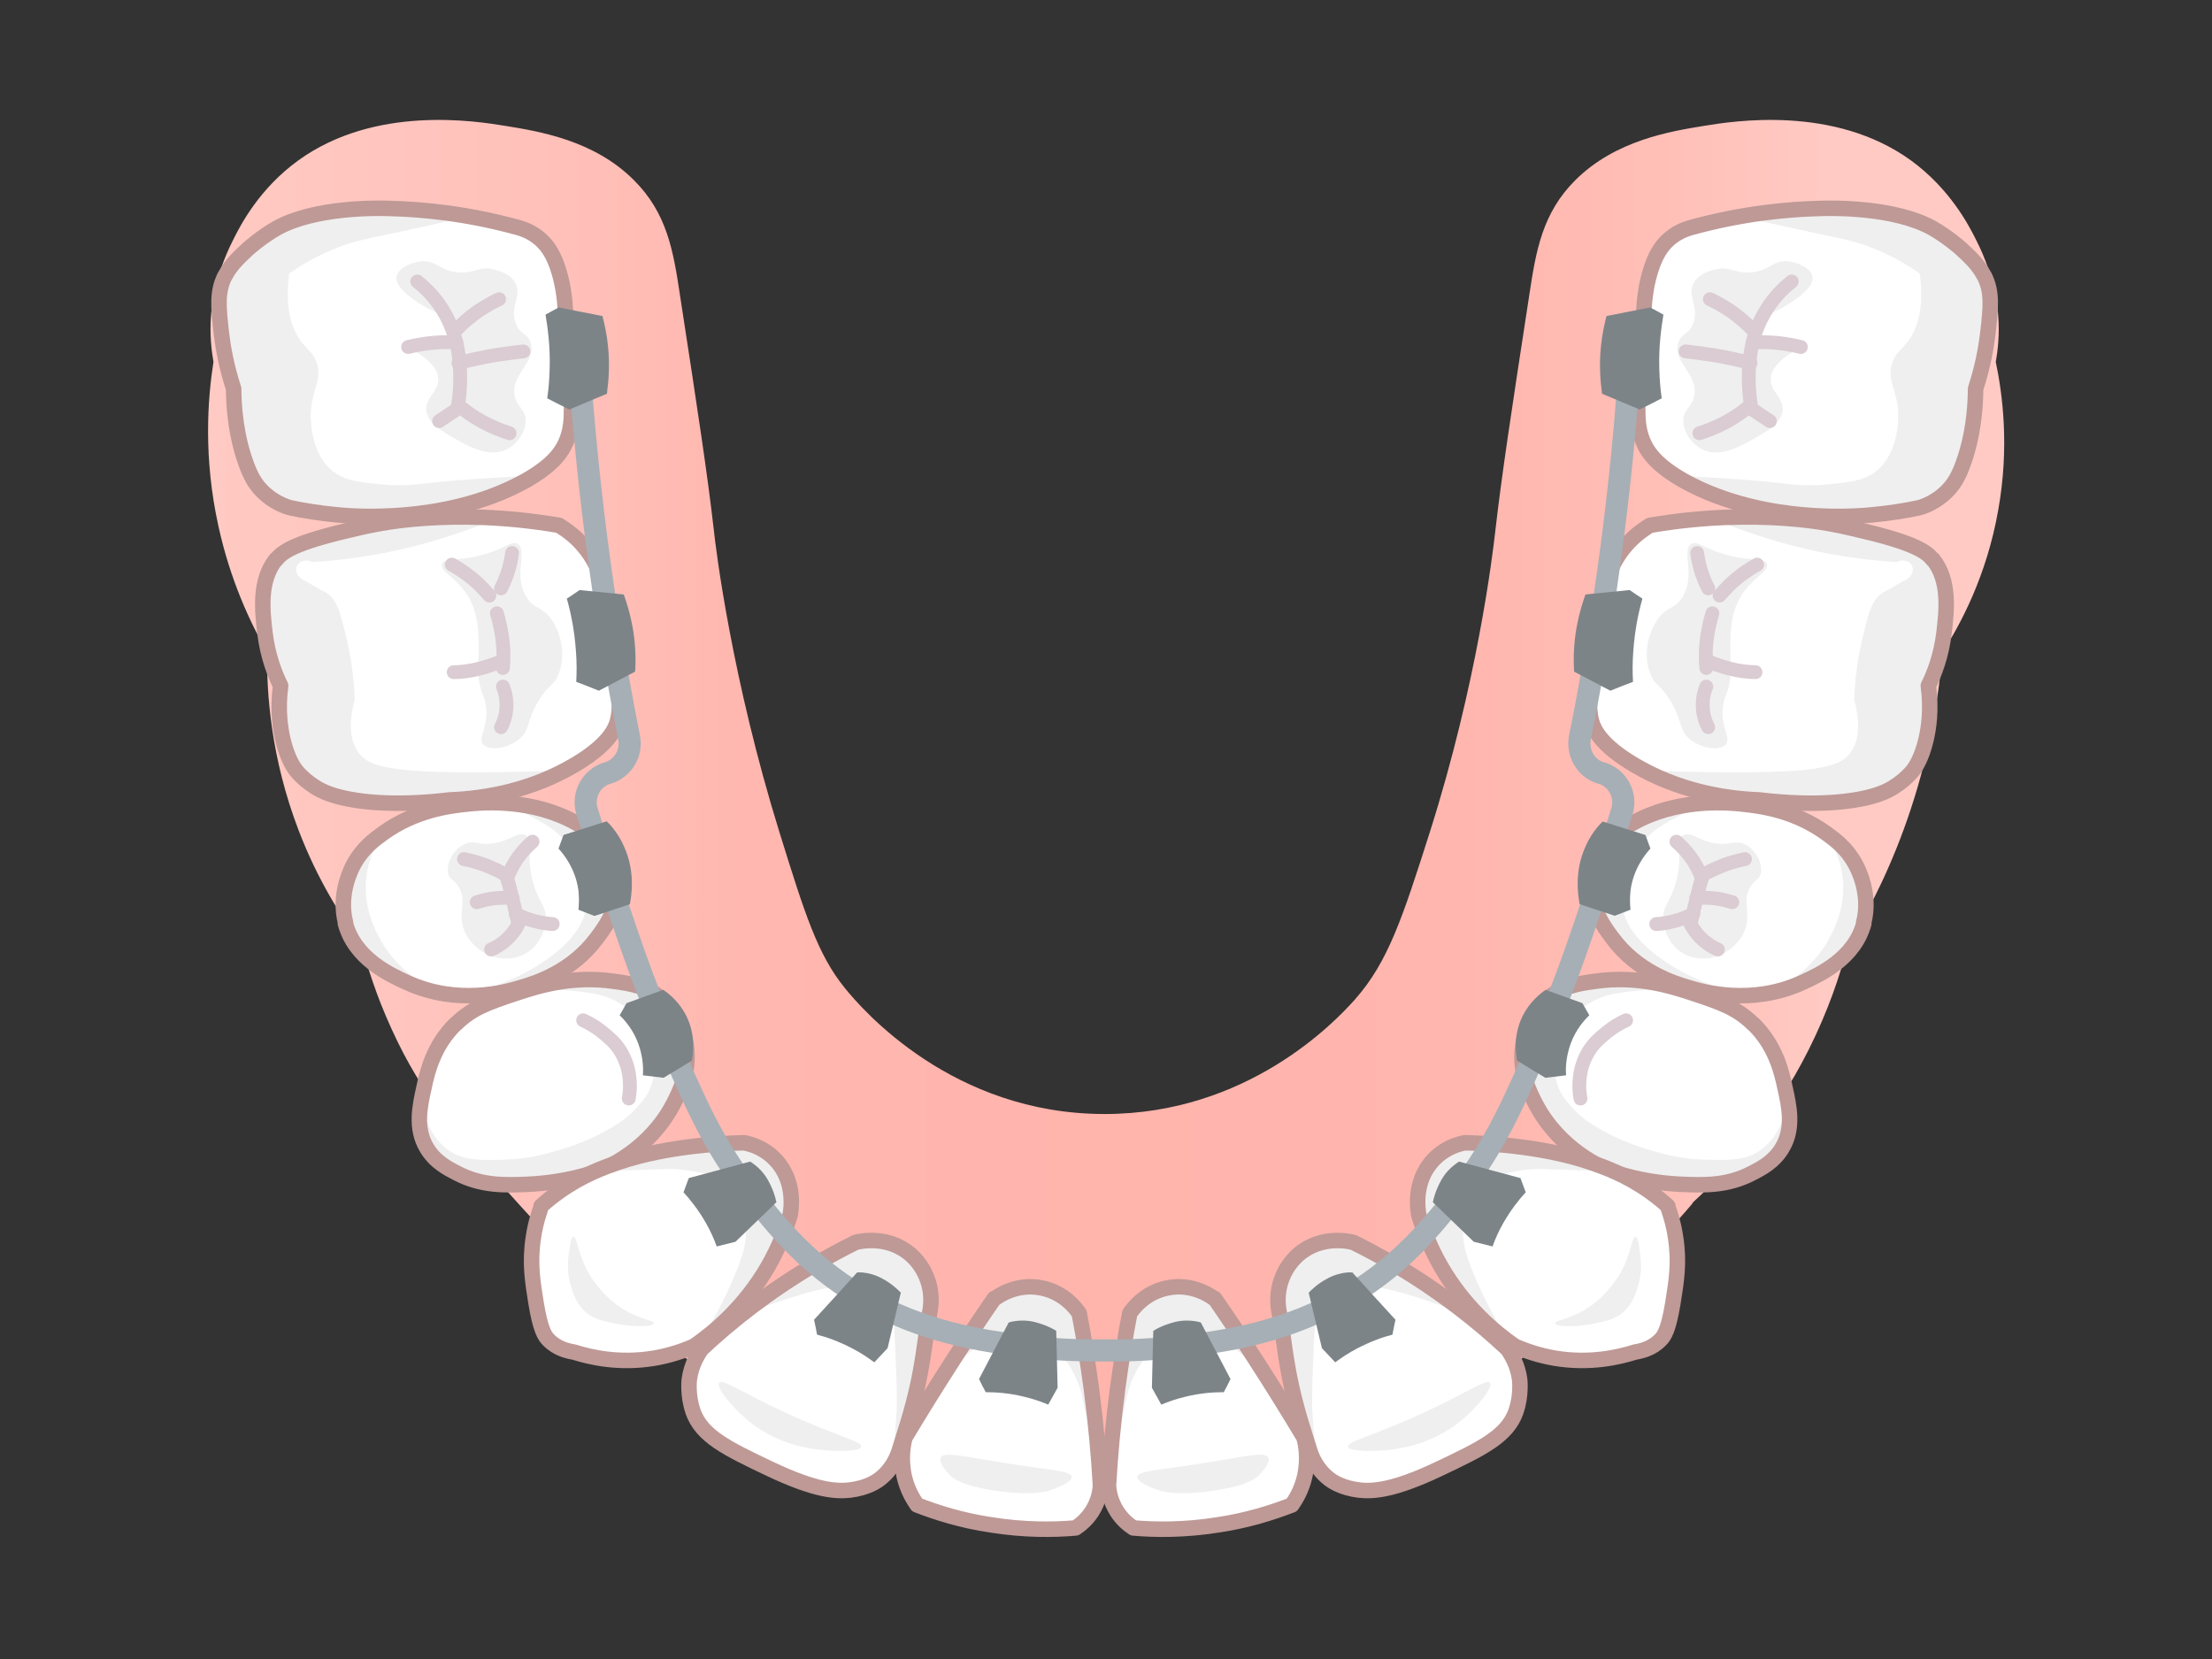<svg xmlns="http://www.w3.org/2000/svg" xmlns:xlink="http://www.w3.org/1999/xlink" id="_&#x30EC;&#x30A4;&#x30E4;&#x30FC;_1" data-name="&#x30EC;&#x30A4;&#x30E4;&#x30FC;_1" viewBox="0 0 800 600"><rect x="0" y="0" width="800" height="600" fill="#333333" stroke="none"/><defs><style> .st0 { stroke: #a6afb5; stroke-width: 8px; } .st0, .st1, .st2 { fill: none; stroke-linecap: round; stroke-linejoin: round; } .st1 { stroke: #daccd2; stroke-width: 5px; } .st3 { fill: #7d8488; } ._x00E3__x0082__x00B0_ラフィックスタイル_x0020_5 { fill: #efefef; } .st4 { fill: url(#_新規グラデーションスウォッチ_1); } .st5 { fill: #fff; } .st2 { stroke: #be9996; stroke-width: 5.6px; } </style><linearGradient id="_&#x65B0;&#x898F;&#x30B0;&#x30E9;&#x30C7;&#x30FC;&#x30B7;&#x30E7;&#x30F3;&#x30B9;&#x30A6;&#x30A9;&#x30C3;&#x30C1;_1" data-name="&#x65B0;&#x898F;&#x30B0;&#x30E9;&#x30C7;&#x30FC;&#x30B7;&#x30E7;&#x30F3;&#x30B9;&#x30A6;&#x30A9;&#x30C3;&#x30C1; 1" x1="75.1" y1="-664.4" x2="724.9" y2="-664.4" gradientTransform="translate(0 -372.8) scale(1 -1)" gradientUnits="userSpaceOnUse"><stop offset="0" stop-color="#ffcac3"></stop><stop offset=".2" stop-color="#ffc0b9"></stop><stop offset=".3" stop-color="#ffb7af"></stop><stop offset=".5" stop-color="#ffb4ac"></stop><stop offset=".7" stop-color="#ffb6ae"></stop><stop offset=".8" stop-color="#ffbeb6"></stop><stop offset=".9" stop-color="#ffcac3"></stop></linearGradient></defs><g id="_&#x88CF;&#x5074;&#x77EF;&#x6B63;" data-name="&#x88CF;&#x5074;&#x77EF;&#x6B63;"><g id="_&#x4E0B;&#x984E;" data-name="&#x4E0B;&#x984E;"><g id="_&#x6B6F;&#x830E;" data-name="&#x6B6F;&#x830E;"><g id="_&#x6B6F;&#x830E;1" data-name="&#x6B6F;&#x830E;"><path class="st4" d="M612,435.1c12.4-11.3,29.1-29.5,42.2-55.6,6.9-13.8,11.3-26.7,14.1-37.7,7.6-12.4,16.1-28.9,22.8-49.3,7.2-21.9,10.2-41.4,11.4-56.5,6.4-10,16-27.6,20.2-51.6,4.1-23,1.5-42-.9-53.5.7-4,1.4-9.7.9-16.5-.2-2.7-1.1-14-7.9-27.4-2.8-5.7-9.7-18.8-23.7-29-27.8-20.1-64.2-14.2-74.7-12.5-12.3,2-32.1,5.2-46.6,19.6-12,11.9-14.3,25.6-16.7,41.5-6.7,43.6-10,65.4-12.3,85.4-1,9-6.6,55.2-23.7,109-9.9,31.1-15.1,46.9-27,60.4-7.6,8.6-39.3,41.5-90.6,41.5-55,0-87.6-37.7-93.9-45.5-9.9-12.1-14.6-27.1-23.7-56.4-17.2-55.4-23-102.3-23.7-109-2.3-20.1-5.6-41.9-12.3-85.4-2.4-16-4.7-29.6-16.7-41.5-14.4-14.4-34.2-17.6-46.6-19.6-10.5-1.7-46.9-7.6-74.7,12.5-14.1,10.2-20.9,23.3-23.7,29-6.8,13.4-7.7,24.8-7.9,27.4-.5,6.7.2,12.4.9,16.5-2.1,13.4-3.7,34.5,1.8,59.4,4.3,19.7,11.6,35.1,17.6,45.6-.2,15,1.4,38.3,11.4,64.4,6.8,17.8,15.5,31.5,22.8,41.4,1.9,7.4,5.2,18.2,10.8,30.4,11.1,24.5,24.4,39.5,45.5,62.8,20.1,22.2,35.8,39.4,61.8,56.9,11.2,7.6,23.9,14.9,38.4,21.5,6.2,2.8,65.4,29.4,131,26.1,109.3-5.6,183.1-91.4,194-104.4Z"></path></g></g><g id="_&#x7B2C;&#x4E8C;&#x5927;&#x81FC;&#x6B6F;" data-name="&#x7B2C;&#x4E8C;&#x5927;&#x81FC;&#x6B6F;"><path id="_&#x4E0B;&#x5730;" data-name="&#x4E0B;&#x5730;" class="st5" d="M81.5,99.6c2.1-4,5.1-6.7,8.3-9.7,0,0,4.8-4.3,10.5-7.5,13.7-7.5,35.7-7.2,40.9-7,11.3.3,27.5,1.7,46.6,7,2,.6,5.1,1.8,7.9,4.4,2.4,2.2,4.7,5.4,6.6,11.9,3.2,11.1,2.3,22.1,1.3,28.6,2.6,8.1,3.2,15.1,3.1,20.2,0,4.4-.2,7.9-1.8,11.9-1.9,4.7-5.7,9.3-14.9,14.5-15.6,8.7-32.8,11.4-43.1,12.3-7.1.6-15.6.9-25,0-6.3-.6-12-1.5-17.1-2.6-2.4-.7-6.2-2.3-9.7-5.7-2.9-2.8-4.6-6-6.2-10.5-1.8-5-4.3-14-4.4-26.8-2.6-8-3.8-14.8-4.4-19.8-1.1-9.7-1.7-15.3,1.3-21.1Z"></path><g id="_&#x5F71;" data-name="&#x5F71;"><path class="_x00E3__x0082__x00B0_&#x30E9;&#x30D5;&#x30A3;&#x30C3;&#x30AF;&#x30B9;&#x30BF;&#x30A4;&#x30EB;_x0020_5" d="M193.2,172c-12.7.6-23,1.3-30,1.9-9.3.7-15.5,2.3-25,1.3-8.6-.8-14.5-1.4-19.1-5.9-7.9-7.7-6.7-21.2-6.6-21.7.8-7.2,4-10.7,2-16.5-1.2-3.5-3.4-4.8-5.3-7.2-3.3-4.2-6.4-11.5-4.6-25,3.7-2.6,9.4-6.2,17.1-9.2,6.2-2.5,10.6-3.3,23.1-5.9,5.4-1.2,13.8-3,24.2-5.4-11-1.9-20.4-2.6-27.8-2.8-5.1-.1-27.2-.5-40.9,7-5.8,3.1-10.5,7.5-10.5,7.5-3.3,2.9-6.3,5.7-8.3,9.7-3,5.8-2.5,11.4-1.3,21.1.6,4.9,1.8,11.8,4.4,19.8.1,12.8,2.6,21.8,4.4,26.8,1.6,4.5,3.3,7.7,6.2,10.5,3.5,3.4,7.3,5,9.7,5.7,5.1,1.1,10.8,2.1,17.1,2.6,13.7,1.2,20.6.4,25,0,20.2-2,37.1-9.5,46.3-14.2Z"></path><path class="_x00E3__x0082__x00B0_&#x30E9;&#x30D5;&#x30A3;&#x30C3;&#x30AF;&#x30B9;&#x30BF;&#x30A4;&#x30EB;_x0020_5" d="M152.3,94.5c-3.8.4-8.4,2.6-8.9,5.6-.6,3.7,5.4,7.7,8.2,9.6,5.3,3.5,8.6,3.5,10.5,6.9,1.3,2.3,1.2,4.9,1,6.6-5.2.8-10.4,1.6-15.6,2.4,8.7,4.5,10.9,8.5,11,11.4.2,4.7-4.8,6.7-4.3,11.5.5,4.5,5.4,7.3,9.9,9.9,5.2,3,12.9,7.4,19.4,4,3.6-1.9,6.6-6.1,6.6-10.2,0-4.4-3.2-4.8-4-9.2-1.3-7.8,7.8-12,5.9-18.8-1-3.8-4.1-3-5.6-7.6-2-6,2.5-9.6,0-14.2-1.8-3.4-6-4.5-7.6-4.9-5.5-1.5-7,1.5-13.2,1-6.8-.6-7.8-4.5-13.5-4Z"></path></g><g><path class="st1" d="M150.9,101.8c2.3,1.8,5.2,4.5,7.9,8.3,3.7,5.2,5.3,10.3,6.2,13.6.6,2.6,1.1,5.5,1.3,8.8.4,6.1-.1,11.3-.9,15.4-2.2,1.5-4.4,2.9-6.6,4.4"></path><path class="st1" d="M147.6,125.5c2.5-.6,5.5-1.2,8.8-1.5,3.2-.3,6.1-.3,8.6-.2"></path><path class="st1" d="M180.5,108.2c-2.3,1.1-4.9,2.5-7.7,4.4-3.4,2.4-6.1,4.9-8.1,7"></path><path class="st1" d="M189.3,127.1c-3.1.3-6.4.8-9.9,1.3-4.9.8-9.4,1.8-13.6,2.9"></path><path class="st1" d="M184.3,156.7c-2.8-.9-6.2-2.2-9.9-4.2-3.4-1.9-6.2-3.9-8.3-5.7"></path></g><path id="_&#x5916;&#x5F62;&#x7DDA;" data-name="&#x5916;&#x5F62;&#x7DDA;" class="st2" d="M81.5,99.6c2.1-4,5.1-6.7,8.3-9.7,0,0,4.8-4.3,10.5-7.5,13.7-7.5,35.7-7.2,40.9-7,11.3.3,27.5,1.7,46.6,7,2,.6,5.1,1.8,7.9,4.4,2.4,2.2,4.7,5.4,6.6,11.9,3.2,11.1,2.3,22.1,1.3,28.6,2.6,8.1,3.2,15.1,3.1,20.2,0,4.4-.2,7.9-1.8,11.9-1.9,4.7-5.7,9.3-14.9,14.5-15.6,8.7-32.8,11.4-43.1,12.3-7.1.6-15.6.9-25,0-6.3-.6-12-1.5-17.1-2.6-2.4-.7-6.2-2.3-9.7-5.7-2.9-2.8-4.6-6-6.2-10.5-1.8-5-4.3-14-4.4-26.8-2.6-8-3.8-14.8-4.4-19.8-1.1-9.7-1.7-15.3,1.3-21.1Z"></path></g><g id="_&#x7B2C;&#x4E00;&#x5927;&#x81FC;&#x6B6F;" data-name="&#x7B2C;&#x4E00;&#x5927;&#x81FC;&#x6B6F;"><path id="_&#x4E0B;&#x5730;1" data-name="&#x4E0B;&#x5730;" class="st5" d="M99.9,202.4c1.8-2.3,5.1-5.4,22.4-9.7,10.2-2.5,18.1-4.4,31.6-5.3,11.7-.8,28.4-.8,48.3,2.6,2.9,1.8,6.3,4.3,9.2,7.9,11,13.4,8.1,30.6,7.5,34.3.9,2.3,2.1,5.6,3.1,9.7,1.3,5.4,3,12.7,1.3,18.9-.7,2.6-2.9,8.4-15.4,15.8-15.5,9.2-32,12.2-45.3,12.7-21.3,2.6-38.4.7-46.6-3.5-6-3.1-9.2-7.5-9.2-7.5-.6-.9-2.8-3.9-4.4-10.5-1-4.2-2.1-11-.9-19.8-2.1-4.2-4.7-10.8-5.7-19.3-.9-7.8-2.2-18.6,4-26.4Z"></path><g id="_&#x5F71;1" data-name="&#x5F71;"><path class="_x00E3__x0082__x00B0_&#x30E9;&#x30D5;&#x30A3;&#x30C3;&#x30AF;&#x30B9;&#x30BF;&#x30A4;&#x30EB;_x0020_5" d="M159.9,203.9c-1.2,3.2,7.5,5.6,11.2,15.5,2.1,5.5,2,11.7,2,15.8,0,4.5-.6,7.1.3,11.9.9,4.5,1.8,4.4,2.3,7.9,1.2,7.9-3,11.7-1,14.2,2.1,2.5,9,1.6,13.2-2,3.9-3.3,2.4-6.4,6.9-13.8,3.8-6.2,5.5-5.2,7.2-9.6,2.6-6.4,1.2-14.4-2.6-19.8-3.5-4.9-6.1-3.5-8.9-7.9-5.1-8,.5-17.2-3.3-19.4-1.9-1.2-3.8,1.1-10.5,3.3-10.3,3.4-15.9,1.4-16.8,4Z"></path><path class="_x00E3__x0082__x00B0_&#x30E9;&#x30D5;&#x30A3;&#x30C3;&#x30AF;&#x30B9;&#x30BF;&#x30A4;&#x30EB;_x0020_5" d="M204.6,278.6c-6.5.3-15.7.6-26.9.7-37.7.4-44.6-2.3-48.1-7.2-1.9-2.6-4.3-8.1-1.3-19.1-.3-8.6-1.5-15.5-2.6-20.4-2.5-10.8-3.7-16.1-8.2-18.5-2.4-1.2-4.5-2.6-8.2-4.6-1.8-1-2.6-3.1-2-4.6.7-1.9,3.4-2.9,5.6-1.6,14.5-.9,31.6-3.5,50.1-9.6,5.9-1.9,11.4-4,16.5-6.2-9.9-.6-18.5-.4-25.4,0-13.5.9-21.4,2.8-31.6,5.3-17.3,4.2-20.6,7.4-22.4,9.7-6.1,7.8-4.9,18.6-4,26.4,1,8.5,3.7,15.1,5.7,19.3-1.2,8.8-.1,15.6.9,19.8,1.6,6.6,3.8,9.7,4.4,10.5,0,0,3.2,4.4,9.2,7.5,8.2,4.2,25.2,6.1,46.6,3.5,12.2-.5,27.4-3.1,41.8-10.8Z"></path></g><g><path class="st1" d="M163.4,204.2c1.8,1,3.7,2.2,5.7,3.7,3.4,2.5,5.9,5.2,7.9,7.5"></path><path class="st1" d="M185.2,200c-.3,2.2-.8,4.8-1.8,7.7-.7,1.9-1.4,3.6-2.2,5.1"></path><path class="st1" d="M179.7,221.8c.7,2.3,1.3,4.9,1.8,7.9.7,4.5.7,8.6.4,11.9"></path><path class="st1" d="M164.1,243.1c2.6,0,5.9-.4,9.4-1.3,2.8-.7,5.2-1.6,7.2-2.4"></path><path class="st1" d="M181.9,248.3c.7,1.7,1.7,5,1.1,9.2-.3,2.3-1.1,4.2-1.8,5.5"></path></g><path id="_&#x5916;&#x5F62;&#x7DDA;1" data-name="&#x5916;&#x5F62;&#x7DDA;" class="st2" d="M99.9,202.4c1.8-2.3,5.1-5.4,22.4-9.7,10.2-2.5,18.1-4.4,31.6-5.3,11.7-.8,28.4-.8,48.3,2.6,2.9,1.8,6.3,4.3,9.2,7.9,11,13.4,8.1,30.6,7.5,34.3.9,2.3,2.1,5.6,3.1,9.7,1.3,5.4,3,12.7,1.3,18.9-.7,2.6-2.9,8.4-15.4,15.8-15.5,9.2-32,12.2-45.3,12.7-21.3,2.6-38.4.7-46.6-3.5-6-3.1-9.2-7.5-9.2-7.5-.6-.9-2.8-3.9-4.4-10.5-1-4.2-2.1-11-.9-19.8-2.1-4.2-4.7-10.8-5.7-19.3-.9-7.8-2.2-18.6,4-26.4Z"></path></g><g id="_&#x7B2C;&#x4E8C;&#x5C0F;&#x81FC;&#x6B6F;" data-name="&#x7B2C;&#x4E8C;&#x5C0F;&#x81FC;&#x6B6F;"><path id="_&#x4E0B;&#x5730;2" data-name="&#x4E0B;&#x5730;" class="st5" d="M125,333.8c-2.8-10.7,2.3-20.1,3.1-21.5,3.1-5.6,7.2-8.6,10.5-11,11.6-8.3,23.6-9.8,30.3-10.5,4.5-.5,21-2.1,36.5,5.3,5.3,2.5,8.4,5.1,10.5,7.5,1.6,1.7,6.2,6.6,7.4,13.7,1.6,9.7-4.3,17.8-7.4,21.9-9,12.2-21.9,16.3-27.7,18-5.3,1.6-22.6,6.5-40.9-1.8-6.4-2.9-19-8.7-22.4-21.5Z"></path><g id="_&#x5F71;2" data-name="&#x5F71;"><path class="_x00E3__x0082__x00B0_&#x30E9;&#x30D5;&#x30A3;&#x30C3;&#x30AF;&#x30B9;&#x30BF;&#x30A4;&#x30EB;_x0020_5" d="M147.4,355.3c4,1.8,8,3,11.8,3.7-5.9-2.6-16.2-8.5-22.3-20.4-1.6-3-5-10-4.6-19.1.4-7.9,3.5-13.9,6.1-18-3.3,2.4-7.2,5.4-10.3,10.8-.8,1.4-5.9,10.9-3.1,21.5,3.4,12.9,16,18.6,22.4,21.5Z"></path><path class="_x00E3__x0082__x00B0_&#x30E9;&#x30D5;&#x30A3;&#x30C3;&#x30AF;&#x30B9;&#x30BF;&#x30A4;&#x30EB;_x0020_5" d="M215.9,303.5c-2.2-2.4-5.3-4.9-10.5-7.5-8.4-4-17.2-5.4-24.1-5.7,3.8,1.4,6.9,2.9,9.3,4.2,6.3,3.3,10.6,5.6,14.5,10.5,1.1,1.4,4.3,5.7,5.9,12.2.6,2.3,1.8,7.2.7,12.5-.6,2.6-2.4,8.3-11.5,15.5-10.6,8.3-23.2,12.5-32.7,14.7,9.8.3,17.6-1.9,20.9-2.9,5.7-1.7,18.7-5.8,27.7-18,3.1-4.1,9-12.2,7.4-21.9-1.2-7-5.8-12-7.4-13.7Z"></path><path class="_x00E3__x0082__x00B0_&#x30E9;&#x30D5;&#x30A3;&#x30C3;&#x30AF;&#x30B9;&#x30BF;&#x30A4;&#x30EB;_x0020_5" d="M169.7,304.7c-4.7,1-8.6,6.9-7.6,11.2.5,2.2,2,2.1,3.6,4.6,3.5,5.2-.2,9.3,2,15.5,1.8,5.2,7.1,9.6,12.9,10.5,1.3.2,6.1.8,10.5-2.3,5.6-3.9,6.2-10.4,6.3-11.2.4-5.3-2.5-6.3-4.6-13.8-2.8-10,.4-15.4-2.6-17.1-3.3-1.9-7.5,4-16.1,3-2-.2-2.7-.7-4.3-.3Z"></path></g><g><path class="st1" d="M167.8,310.7c2.8.6,6,1.4,9.4,2.9,2.2.9,4.2,1.9,5.9,2.9.8,2.7,1.5,5.5,2.2,8.3.8,3.2,1.5,6.4,2.2,9.4-.9,1.7-2.6,4.3-5.5,6.6-1.6,1.2-3.1,2.1-4.4,2.6"></path><path class="st1" d="M172.4,326.3c2-.6,4.5-1.3,7.5-1.5,2.1-.2,3.9-.1,5.5,0"></path><path class="st1" d="M192.6,304.4c-1.5,1.3-3.3,3.1-5.1,5.5-2.1,2.9-3.3,5.6-4.1,7.7"></path><path class="st1" d="M199.9,334.2c-1.8-.1-4.1-.4-6.6-1.1-2.8-.7-5-1.7-6.8-2.6"></path></g><path id="_&#x5916;&#x5F62;&#x7DDA;2" data-name="&#x5916;&#x5F62;&#x7DDA;" class="st2" d="M125,333.8c-2.8-10.7,2.3-20.1,3.1-21.5,3.1-5.6,7.2-8.6,10.5-11,11.6-8.3,23.6-9.8,30.3-10.5,4.5-.5,21-2.1,36.5,5.3,5.3,2.5,8.4,5.1,10.5,7.5,1.6,1.7,6.2,6.6,7.4,13.7,1.6,9.7-4.3,17.8-7.4,21.9-9,12.2-21.9,16.3-27.7,18-5.3,1.6-22.6,6.5-40.9-1.8-6.4-2.9-19-8.7-22.4-21.5Z"></path></g><g id="_&#x7B2C;&#x4E00;&#x5C0F;&#x81FC;&#x6B6F;" data-name="&#x7B2C;&#x4E00;&#x5C0F;&#x81FC;&#x6B6F;"><path id="_&#x4E0B;&#x5730;3" data-name="&#x4E0B;&#x5730;" class="st5" d="M164.9,370.3c5.8-5.7,11.6-7.7,21.5-11,7.9-2.6,20.2-6.6,35.6-4.4,6.5.9,11.9,1.8,17.1,6.2,7.3,6.1,8.8,14.7,9.2,18,1,8.9-2.5,15.7-4.8,20.2-8.5,16.3-23.9,23.2-28.1,24.6-9.8,3.2-18.3,4.1-24.2,4.4-8.7.4-17.1.6-25.9-4-3.5-1.8-8-4.1-11-9.2-4.2-7.1-2.5-14.9-.9-22,1.1-5.2,3.3-14.9,11.4-22.8Z"></path><path class="_x00E3__x0082__x00B0_&#x30E9;&#x30D5;&#x30A3;&#x30C3;&#x30AF;&#x30B9;&#x30BF;&#x30A4;&#x30EB;_x0020_5" d="M248.4,379.1c-.4-3.3-2-11.9-9.2-18-5.2-4.4-10.7-5.2-17.1-6.2-12.2-1.8-22.5.4-30.2,2.7-.5.4-1.1.8-1.6,1.2,7.8-1.2,14.1-.8,18.5-.3,5.6.7,10.2,1.2,15.2,4.3,2,1.2,6,3.7,8.6,8.6,1.1,2.1,1.5,3.8,2.3,7.2,1.2,5.1,1.9,8.1,1.3,11.5-.8,4.7-3.5,7.8-5.9,10.5-4.1,4.6-8.3,6.8-13.5,9.6-1.5.8-7.1,3.6-15.2,5.9-4.4,1.3-10.8,3.1-19.1,3.3-7.8.2-13.4.4-18.5-2.3-6.9-3.7-10.1-11.3-11.6-17.7-.8,5.2-.8,10.6,2.1,15.7,3,5.1,7.5,7.4,11,9.2,8.8,4.6,17.2,4.3,25.9,4,5.9-.2,14.3-1.2,24.2-4.4,4.3-1.4,19.6-8.3,28.1-24.6,2.4-4.6,5.9-11.3,4.8-20.2Z"></path><path class="st1" d="M210.9,369c2,.9,4.9,2.5,7.9,5.1,1.8,1.5,3.7,3.1,5.5,5.9.4.7,2.3,3.6,3.1,8,.7,3.9.4,7.2,0,9.3"></path><path id="_&#x5916;&#x5F62;&#x7DDA;3" data-name="&#x5916;&#x5F62;&#x7DDA;" class="st2" d="M164.9,370.3c5.8-5.7,11.6-7.7,21.5-11,7.9-2.6,20.2-6.6,35.6-4.4,6.5.9,11.9,1.8,17.1,6.2,7.3,6.1,8.8,14.7,9.2,18,1,8.9-2.5,15.7-4.8,20.2-8.5,16.3-23.9,23.2-28.1,24.6-9.8,3.2-18.3,4.1-24.2,4.4-8.7.4-17.1.6-25.9-4-3.5-1.8-8-4.1-11-9.2-4.2-7.1-2.5-14.9-.9-22,1.1-5.2,3.3-14.9,11.4-22.8Z"></path></g><g id="_&#x72AC;&#x6B6F;" data-name="&#x72AC;&#x6B6F;"><path id="_&#x4E0B;&#x5730;4" data-name="&#x4E0B;&#x5730;" class="st5" d="M195.7,436.2c1.5-1.4,3.8-3.3,6.6-5.3,8.5-6,16.1-8.7,21-10.4,18.8-6.5,41.2-7.1,45.8-7.2,2.2.4,7.2,1.7,11.4,6.2,7.5,7.9,5.5,18.6,5.3,19.8-1.6,5.4-4.1,11.8-7.9,18.5-8.5,14.8-19.5,23.9-26.8,29-3.8,1.7-8.7,3.4-14.5,4.4-12.6,2.1-23-.3-29-2.2-2.4-.4-6.2-1.3-9.2-4.4-1.4-1.4-2.9-3.6-4.5-13.2-1.3-8.1-2.4-14.7-1-23.8.7-4.9,2-8.8,2.9-11.4Z"></path><g id="_&#x5F71;3" data-name="&#x5F71;"><path class="_x00E3__x0082__x00B0_&#x30E9;&#x30D5;&#x30A3;&#x30C3;&#x30AF;&#x30B9;&#x30BF;&#x30A4;&#x30EB;_x0020_5" d="M280.5,419.5c-4.2-4.4-9.3-5.7-11.4-6.2-4.6,0-27,.7-45.8,7.2-2.2.8-4.9,1.7-8.1,3.1,10-.3,17.6-.5,22.8-.7,3.7-.2,7.8-.3,13.2.8,4.8,1,9.2,1.9,12.9,5.6,4.9,4.9,5.4,11.5,5.6,14.2.4,5.1-.8,9.1-1.6,11.5-3.7,10.9-10.3,22.9-14.8,30.2,7.2-5.3,17-14.1,24.7-27.5,3.8-6.7,6.3-13,7.9-18.5.2-1.2,2.2-11.9-5.3-19.8Z"></path><path class="_x00E3__x0082__x00B0_&#x30E9;&#x30D5;&#x30A3;&#x30C3;&#x30AF;&#x30B9;&#x30BF;&#x30A4;&#x30EB;_x0020_5" d="M205.7,453.3c-.3,2.9-.7,6.8.7,11.5.8,2.9,2,6.8,5.6,9.9,2.6,2.2,5.1,2.8,8.6,3.6,7.4,1.8,15.6,1.7,15.8.3.2-1.2-6.1-1.4-13.2-6.6-7.1-5.2-10.6-12-11.2-13.2-3.1-6.3-3.4-11.6-4.6-11.5-1,0-1.4,3.9-1.6,5.9Z"></path></g><path id="_&#x5916;&#x5F62;&#x7DDA;4" data-name="&#x5916;&#x5F62;&#x7DDA;" class="st2" d="M195.7,436.2c1.5-1.4,3.8-3.3,6.6-5.3,8.5-6,16.1-8.7,21-10.4,18.8-6.5,41.2-7.1,45.8-7.2,2.2.4,7.2,1.7,11.4,6.2,7.5,7.9,5.5,18.6,5.3,19.8-1.6,5.4-4.1,11.8-7.9,18.5-8.5,14.8-19.5,23.9-26.8,29-3.8,1.7-8.7,3.4-14.5,4.4-12.6,2.1-23-.3-29-2.2-2.4-.4-6.2-1.3-9.2-4.4-1.4-1.4-2.9-3.6-4.5-13.2-1.3-8.1-2.4-14.7-1-23.8.7-4.9,2-8.8,2.9-11.4Z"></path></g><g id="_&#x5074;&#x5207;&#x6B6F;" data-name="&#x5074;&#x5207;&#x6B6F;"><path id="_&#x4E0B;&#x5730;5" data-name="&#x4E0B;&#x5730;" class="st5" d="M250.6,510.4c3.2,9,12,13.3,28,20.9,16.9,8,24.1,8.1,28.8,7.6,6.2-.8,9.5-3,10.9-4.1,4.6-3.6,6.4-8.4,7-10.5.8-2.4,1.8-5.8,3.1-9.9,5.8-19.3,5.8-29.4,7.9-40,1.5-7.7-1.2-15.6-7-20.7-8.5-7.3-18.9-4.6-19.8-4.4-4.9,2.4-10,5.2-15.2,8.2-16.4,9.7-29.8,20.3-40.6,30.4-1.3,1.9-3.7,5.7-4.4,11,0,0-.7,5.7,1.3,11.4Z"></path><g id="_&#x5F71;4" data-name="&#x5F71;"><path class="_x00E3__x0082__x00B0_&#x30E9;&#x30D5;&#x30A3;&#x30C3;&#x30AF;&#x30B9;&#x30BF;&#x30A4;&#x30EB;_x0020_5" d="M329.3,453.8c-8.5-7.3-18.9-4.6-19.8-4.4-4.9,2.4-10,5.2-15.2,8.2-9.8,5.8-18.6,12-26.4,18.2,7.8-3.1,14.6-5.4,19.8-7,10.4-3.2,14.8-3.8,19.8-3.3,3.1.3,10.8,1.1,14.2,6.6,1.4,2.3,1.6,4.6,1.6,5.9,1.4,25.7,1,32,1,32-.3,4-.7,10.6-1.3,19.4,1.2-2.1,1.9-4,2.2-5.1.8-2.4,1.8-5.8,3.1-9.9,5.8-19.3,5.8-29.4,7.9-40,1.5-7.7-1.2-15.6-7-20.7Z"></path><path class="_x00E3__x0082__x00B0_&#x30E9;&#x30D5;&#x30A3;&#x30C3;&#x30AF;&#x30B9;&#x30BF;&#x30A4;&#x30EB;_x0020_5" d="M260.1,500.1c-1.3,1.6,4.7,8.8,9.9,13.2,10.1,8.6,21.1,10.3,25.4,10.9,6.8.9,15.8.8,16.1-1,.3-1.7-7.6-3.6-21.4-9.6-19.6-8.4-28.6-15.3-30-13.5Z"></path></g><path id="_&#x5916;&#x5F62;&#x7DDA;5" data-name="&#x5916;&#x5F62;&#x7DDA;" class="st2" d="M250.6,510.4c3.2,9,12,13.3,28,20.9,16.9,8,24.1,8.1,28.8,7.6,6.2-.8,9.5-3,10.9-4.1,4.6-3.6,6.4-8.4,7-10.5.8-2.4,1.8-5.8,3.1-9.9,5.8-19.3,5.8-29.4,7.9-40,1.5-7.7-1.2-15.6-7-20.7-8.5-7.3-18.9-4.6-19.8-4.4-4.9,2.4-10,5.2-15.2,8.2-16.4,9.7-29.8,20.3-40.6,30.4-1.3,1.9-3.7,5.7-4.4,11,0,0-.7,5.7,1.3,11.4Z"></path></g><g id="_&#x4E2D;&#x5207;&#x6B6F;" data-name="&#x4E2D;&#x5207;&#x6B6F;"><path id="_&#x4E0B;&#x5730;6" data-name="&#x4E0B;&#x5730;" class="st5" d="M359.6,469.6c-4.9,7.1-9.8,14.4-14.7,22-6.2,9.6-12.1,19.1-17.6,28.3-.7,2.6-1.7,7.9-.2,14.3,1.1,4.7,3.2,8.1,4.6,10.1,7,2.7,16,5.6,26.8,7.2,12,1.9,22.5,1.8,30.5,1.1,1.5-1,3.9-2.8,5.9-5.9,2.5-3.9,3-7.6,3.1-9.4-.6-11-1.7-22.8-3.3-35.1-1.3-9.5-2.7-18.6-4.4-27.2-.8-1.2-5.1-7.5-13.6-9.2-9.2-1.9-16.1,3.2-17.1,4Z"></path><g id="_&#x5F71;5" data-name="&#x5F71;"><path class="_x00E3__x0082__x00B0_&#x30E9;&#x30D5;&#x30A3;&#x30C3;&#x30AF;&#x30B9;&#x30BF;&#x30A4;&#x30EB;_x0020_5" d="M398,536.5c-.6-10.8-1.7-22.3-3.2-34.4-1.3-9.5-2.7-18.6-4.4-27.2-.8-1.2-5.1-7.5-13.6-9.2-9.2-1.9-16.1,3.2-17.1,4-4.9,7.1-9.8,14.4-14.7,22-.8,1.3-1.7,2.6-2.5,3.9.3-.2.5-.4.7-.6,9.2-7.4,11.9-9.5,16.5-10.9,3-1,8.2-2.5,14.2-.7,5.7,1.8,9,5.7,10.9,7.9,5,6.1,6.4,12.6,7.2,16.8,1.9,9,3.9,18.2,6.1,28.4Z"></path><path class="_x00E3__x0082__x00B0_&#x30E9;&#x30D5;&#x30A3;&#x30C3;&#x30AF;&#x30B9;&#x30BF;&#x30A4;&#x30EB;_x0020_5" d="M343.4,533.4c1.1,1.1,4.4,4.1,17.8,5.9,12.1,1.6,17,.2,18.5-.3.9-.3,8.1-2.7,7.9-4.9-.2-2.1-6.8-2.3-21.7-4.6-17.2-2.6-24.5-4.8-25.7-2.3-.9,1.9,2.4,5.3,3.3,6.2Z"></path></g><path id="_&#x5916;&#x5F62;&#x7DDA;6" data-name="&#x5916;&#x5F62;&#x7DDA;" class="st2" d="M359.6,469.6c-4.9,7.1-9.8,14.4-14.7,22-6.2,9.6-12.1,19.1-17.6,28.3-.7,2.6-1.7,7.9-.2,14.3,1.1,4.7,3.2,8.1,4.6,10.1,7,2.7,16,5.6,26.8,7.2,12,1.9,22.5,1.8,30.5,1.1,1.5-1,3.9-2.8,5.9-5.9,2.5-3.9,3-7.6,3.1-9.4-.6-11-1.7-22.8-3.3-35.1-1.3-9.5-2.7-18.6-4.4-27.2-.8-1.2-5.1-7.5-13.6-9.2-9.2-1.9-16.1,3.2-17.1,4Z"></path></g><g id="_&#x7B2C;&#x4E8C;&#x5927;&#x81FC;&#x6B6F;1" data-name="&#x7B2C;&#x4E8C;&#x5927;&#x81FC;&#x6B6F;"><path id="_&#x4E0B;&#x5730;7" data-name="&#x4E0B;&#x5730;" class="st5" d="M717.5,99.6c-2.1-4-5.1-6.7-8.3-9.7,0,0-4.8-4.3-10.5-7.5-13.7-7.5-35.7-7.2-40.9-7-11.3.3-27.5,1.7-46.6,7-2,.6-5.1,1.8-7.9,4.4-2.4,2.2-4.7,5.4-6.6,11.9-3.2,11.1-2.3,22.1-1.3,28.6-2.6,8.1-3.2,15.1-3.1,20.2,0,4.4.2,7.9,1.8,11.9,1.9,4.7,5.7,9.3,14.9,14.5,15.6,8.7,32.8,11.4,43.1,12.3,7.1.6,15.6.9,25,0,6.3-.6,12-1.5,17.1-2.6,2.4-.7,6.2-2.3,9.7-5.7,2.9-2.8,4.6-6,6.2-10.5,1.8-5,4.3-14,4.4-26.8,2.6-8,3.8-14.8,4.4-19.8,1.1-9.7,1.7-15.3-1.3-21.1Z"></path><g id="_&#x5F71;6" data-name="&#x5F71;"><path class="_x00E3__x0082__x00B0_&#x30E9;&#x30D5;&#x30A3;&#x30C3;&#x30AF;&#x30B9;&#x30BF;&#x30A4;&#x30EB;_x0020_5" d="M605.7,172c12.7.6,23,1.3,30,1.9,9.3.7,15.5,2.3,25,1.3,8.6-.8,14.5-1.4,19.1-5.9,7.9-7.7,6.7-21.2,6.6-21.7-.8-7.2-4-10.7-2-16.5,1.2-3.5,3.4-4.8,5.3-7.2,3.3-4.2,6.4-11.5,4.6-25-3.7-2.6-9.4-6.2-17.1-9.2-6.2-2.5-10.6-3.3-23.1-5.9-5.4-1.2-13.8-3-24.2-5.4,11-1.9,20.4-2.6,27.8-2.8,5.1-.1,27.2-.5,40.9,7,5.8,3.1,10.5,7.5,10.5,7.5,3.3,2.9,6.3,5.7,8.3,9.7,3,5.8,2.5,11.4,1.3,21.1-.6,4.9-1.8,11.8-4.4,19.8-.1,12.8-2.6,21.8-4.4,26.8-1.6,4.5-3.3,7.7-6.2,10.5-3.5,3.4-7.3,5-9.7,5.7-5.1,1.1-10.8,2.1-17.1,2.6-13.7,1.2-20.6.4-25,0-20.2-2-37.1-9.5-46.3-14.2Z"></path><path class="_x00E3__x0082__x00B0_&#x30E9;&#x30D5;&#x30A3;&#x30C3;&#x30AF;&#x30B9;&#x30BF;&#x30A4;&#x30EB;_x0020_5" d="M646.6,94.5c3.8.4,8.4,2.6,8.9,5.6.6,3.7-5.4,7.7-8.2,9.6-5.3,3.5-8.6,3.5-10.5,6.9-1.3,2.3-1.2,4.9-1,6.6,5.2.8,10.4,1.6,15.6,2.4-8.7,4.5-10.9,8.5-11,11.4-.2,4.7,4.8,6.7,4.3,11.5-.5,4.5-5.4,7.3-9.9,9.9-5.2,3-12.9,7.4-19.4,4-3.6-1.9-6.6-6.1-6.6-10.2,0-4.4,3.2-4.8,4-9.2,1.3-7.8-7.8-12-5.9-18.8,1-3.8,4.1-3,5.6-7.6,2-6-2.5-9.6,0-14.2,1.8-3.4,6-4.5,7.6-4.9,5.5-1.5,7,1.5,13.2,1,6.8-.6,7.8-4.5,13.5-4Z"></path></g><g><path class="st1" d="M648,101.8c-2.3,1.8-5.2,4.5-7.9,8.3-3.7,5.2-5.4,10.3-6.2,13.6-.6,2.6-1.1,5.5-1.3,8.8-.4,6.1.1,11.3.9,15.4,2.2,1.5,4.4,2.9,6.6,4.4"></path><path class="st1" d="M651.3,125.5c-2.5-.6-5.5-1.2-8.8-1.5-3.2-.3-6.1-.3-8.6-.2"></path><path class="st1" d="M618.4,108.2c2.3,1.1,4.9,2.5,7.7,4.4,3.4,2.4,6.1,4.9,8.1,7"></path><path class="st1" d="M609.6,127.1c3.1.3,6.4.8,9.9,1.3,4.9.8,9.4,1.8,13.6,2.9"></path><path class="st1" d="M614.6,156.7c2.8-.9,6.2-2.2,9.9-4.2,3.4-1.9,6.2-3.9,8.3-5.7"></path></g><path id="_&#x5916;&#x5F62;&#x7DDA;7" data-name="&#x5916;&#x5F62;&#x7DDA;" class="st2" d="M717.5,99.6c-2.1-4-5.1-6.7-8.3-9.7,0,0-4.8-4.3-10.5-7.5-13.7-7.5-35.7-7.2-40.9-7-11.3.3-27.5,1.7-46.6,7-2,.6-5.1,1.8-7.9,4.4-2.4,2.2-4.7,5.4-6.6,11.9-3.2,11.1-2.3,22.1-1.3,28.6-2.6,8.1-3.2,15.1-3.1,20.2,0,4.4.2,7.9,1.8,11.9,1.9,4.7,5.7,9.3,14.9,14.5,15.6,8.7,32.8,11.4,43.1,12.3,7.1.6,15.6.9,25,0,6.3-.6,12-1.5,17.1-2.6,2.4-.7,6.2-2.3,9.7-5.7,2.9-2.8,4.6-6,6.2-10.5,1.8-5,4.3-14,4.4-26.8,2.6-8,3.8-14.8,4.4-19.8,1.1-9.7,1.7-15.3-1.3-21.1Z"></path></g><g id="_&#x7B2C;&#x4E00;&#x5927;&#x81FC;&#x6B6F;1" data-name="&#x7B2C;&#x4E00;&#x5927;&#x81FC;&#x6B6F;"><path id="_&#x4E0B;&#x5730;8" data-name="&#x4E0B;&#x5730;" class="st5" d="M699,202.4c-1.8-2.3-5.1-5.4-22.4-9.7-10.2-2.5-18.1-4.4-31.6-5.3-11.7-.8-28.4-.8-48.3,2.6-2.9,1.8-6.3,4.3-9.2,7.9-11,13.4-8.1,30.6-7.5,34.3-.9,2.3-2.1,5.6-3.1,9.7-1.3,5.4-3,12.7-1.3,18.9.7,2.6,2.9,8.4,15.4,15.8,15.5,9.2,32,12.2,45.3,12.7,21.3,2.6,38.4.7,46.6-3.5,6-3.1,9.2-7.5,9.2-7.5.6-.9,2.8-3.9,4.4-10.5,1-4.2,2.1-11,.9-19.8,2.1-4.2,4.7-10.8,5.7-19.3.9-7.8,2.2-18.6-4-26.4Z"></path><g id="_&#x5F71;7" data-name="&#x5F71;"><path class="_x00E3__x0082__x00B0_&#x30E9;&#x30D5;&#x30A3;&#x30C3;&#x30AF;&#x30B9;&#x30BF;&#x30A4;&#x30EB;_x0020_5" d="M639,203.9c1.2,3.2-7.5,5.6-11.2,15.5-2.1,5.5-2,11.7-2,15.8,0,4.5.6,7.1-.3,11.9-.9,4.5-1.8,4.4-2.3,7.9-1.2,7.9,3,11.7,1,14.2-2.1,2.5-9,1.6-13.2-2-3.9-3.3-2.4-6.4-6.9-13.8-3.8-6.2-5.5-5.2-7.2-9.6-2.6-6.4-1.2-14.4,2.6-19.8,3.5-4.9,6.1-3.5,8.9-7.9,5.1-8-.5-17.2,3.3-19.4,1.9-1.2,3.8,1.1,10.5,3.3,10.3,3.4,15.9,1.4,16.8,4Z"></path><path class="_x00E3__x0082__x00B0_&#x30E9;&#x30D5;&#x30A3;&#x30C3;&#x30AF;&#x30B9;&#x30BF;&#x30A4;&#x30EB;_x0020_5" d="M594.3,278.6c6.5.3,15.7.6,26.9.7,37.7.4,44.6-2.3,48.1-7.2,1.9-2.6,4.3-8.1,1.3-19.1.3-8.6,1.5-15.5,2.6-20.4,2.5-10.8,3.7-16.1,8.2-18.5,2.4-1.2,4.5-2.6,8.2-4.6,1.8-1,2.6-3.1,2-4.6-.7-1.9-3.4-2.9-5.6-1.6-14.5-.9-31.6-3.5-50.1-9.6-5.9-1.9-11.4-4-16.5-6.2,9.9-.6,18.5-.4,25.4,0,13.5.9,21.4,2.8,31.6,5.3,17.3,4.2,20.6,7.4,22.4,9.7,6.1,7.8,4.9,18.6,4,26.4-1,8.5-3.7,15.1-5.7,19.3,1.2,8.8.1,15.6-.9,19.8-1.6,6.6-3.8,9.7-4.4,10.5,0,0-3.2,4.4-9.2,7.5-8.2,4.2-25.2,6.1-46.6,3.5-12.2-.5-27.4-3.1-41.8-10.8Z"></path></g><g><path class="st1" d="M635.5,204.2c-1.8,1-3.7,2.2-5.7,3.7-3.4,2.5-5.9,5.2-7.9,7.5"></path><path class="st1" d="M613.8,200c.3,2.2.8,4.8,1.8,7.7.7,1.9,1.4,3.6,2.2,5.1"></path><path class="st1" d="M619.3,221.8c-.7,2.3-1.3,4.9-1.8,7.9-.7,4.5-.7,8.6-.4,11.9"></path><path class="st1" d="M634.9,243.1c-2.6,0-5.9-.4-9.4-1.3-2.8-.7-5.2-1.6-7.2-2.4"></path><path class="st1" d="M617.1,248.3c-.7,1.7-1.7,5-1.1,9.2.3,2.3,1.1,4.2,1.8,5.5"></path></g><path id="_&#x5916;&#x5F62;&#x7DDA;8" data-name="&#x5916;&#x5F62;&#x7DDA;" class="st2" d="M699,202.4c-1.8-2.3-5.1-5.4-22.4-9.7-10.2-2.5-18.1-4.4-31.6-5.3-11.7-.8-28.4-.8-48.3,2.6-2.9,1.8-6.3,4.3-9.2,7.9-11,13.4-8.1,30.6-7.5,34.3-.9,2.3-2.1,5.6-3.1,9.7-1.3,5.4-3,12.7-1.3,18.9.7,2.6,2.9,8.4,15.4,15.8,15.5,9.2,32,12.2,45.3,12.7,21.3,2.6,38.4.7,46.6-3.5,6-3.1,9.2-7.5,9.2-7.5.6-.9,2.8-3.9,4.4-10.5,1-4.2,2.1-11,.9-19.8,2.1-4.2,4.7-10.8,5.7-19.3.9-7.8,2.2-18.6-4-26.4Z"></path></g><g id="_&#x7B2C;&#x4E8C;&#x5C0F;&#x81FC;&#x6B6F;1" data-name="&#x7B2C;&#x4E8C;&#x5C0F;&#x81FC;&#x6B6F;"><path id="_&#x4E0B;&#x5730;9" data-name="&#x4E0B;&#x5730;" class="st5" d="M674,333.8c2.8-10.7-2.3-20.1-3.1-21.5-3.1-5.6-7.2-8.6-10.5-11-11.6-8.3-23.6-9.8-30.3-10.5-4.5-.5-21-2.1-36.5,5.3-5.3,2.5-8.4,5.1-10.5,7.5-1.6,1.7-6.2,6.6-7.4,13.7-1.6,9.7,4.3,17.8,7.4,21.9,9,12.2,21.9,16.3,27.7,18,5.3,1.6,22.6,6.5,40.9-1.8,6.4-2.9,19-8.7,22.4-21.5Z"></path><g id="_&#x5F71;8" data-name="&#x5F71;"><path class="_x00E3__x0082__x00B0_&#x30E9;&#x30D5;&#x30A3;&#x30C3;&#x30AF;&#x30B9;&#x30BF;&#x30A4;&#x30EB;_x0020_5" d="M651.5,355.3c-4,1.8-8,3-11.8,3.7,5.9-2.6,16.2-8.5,22.3-20.4,1.6-3,5-10,4.6-19.1-.4-7.9-3.5-13.9-6.1-18,3.3,2.4,7.2,5.4,10.3,10.8.8,1.4,5.9,10.9,3.1,21.5-3.4,12.9-16,18.6-22.4,21.5Z"></path><path class="_x00E3__x0082__x00B0_&#x30E9;&#x30D5;&#x30A3;&#x30C3;&#x30AF;&#x30B9;&#x30BF;&#x30A4;&#x30EB;_x0020_5" d="M583,303.5c2.2-2.4,5.3-4.9,10.5-7.5,8.4-4,17.2-5.4,24.1-5.7-3.8,1.4-6.9,2.9-9.3,4.2-6.3,3.3-10.6,5.6-14.5,10.5-1.1,1.4-4.3,5.7-5.9,12.2-.6,2.3-1.8,7.2-.7,12.5.6,2.6,2.4,8.3,11.5,15.5,10.6,8.3,23.2,12.5,32.7,14.7-9.8.3-17.6-1.9-20.9-2.9-5.7-1.7-18.7-5.8-27.7-18-3.1-4.1-9-12.2-7.4-21.9,1.2-7,5.8-12,7.4-13.7Z"></path><path class="_x00E3__x0082__x00B0_&#x30E9;&#x30D5;&#x30A3;&#x30C3;&#x30AF;&#x30B9;&#x30BF;&#x30A4;&#x30EB;_x0020_5" d="M629.2,304.7c4.7,1,8.6,6.9,7.6,11.2-.5,2.2-2,2.1-3.6,4.6-3.5,5.2.2,9.3-2,15.5-1.8,5.2-7.1,9.6-12.9,10.5-1.3.2-6.1.8-10.5-2.3-5.6-3.9-6.2-10.4-6.3-11.2-.4-5.3,2.5-6.3,4.6-13.8,2.8-10-.4-15.4,2.6-17.1,3.3-1.9,7.5,4,16.1,3,2-.2,2.7-.7,4.3-.3Z"></path></g><g><path class="st1" d="M631.1,310.7c-2.8.6-6,1.4-9.4,2.9-2.2.9-4.2,1.9-5.9,2.9-.8,2.7-1.5,5.5-2.2,8.3-.8,3.2-1.5,6.4-2.2,9.4.9,1.7,2.6,4.3,5.5,6.6,1.6,1.2,3.1,2.1,4.4,2.6"></path><path class="st1" d="M626.5,326.3c-2-.6-4.5-1.3-7.5-1.5-2.1-.2-3.9-.1-5.5,0"></path><path class="st1" d="M606.3,304.4c1.5,1.3,3.3,3.1,5.1,5.5,2.1,2.9,3.3,5.6,4.1,7.7"></path><path class="st1" d="M599,334.2c1.8-.1,4.1-.4,6.6-1.1,2.8-.7,5-1.7,6.8-2.6"></path></g><path id="_&#x5916;&#x5F62;&#x7DDA;9" data-name="&#x5916;&#x5F62;&#x7DDA;" class="st2" d="M674,333.8c2.8-10.7-2.3-20.1-3.1-21.5-3.1-5.6-7.2-8.6-10.5-11-11.6-8.3-23.6-9.8-30.3-10.5-4.5-.5-21-2.1-36.5,5.3-5.3,2.5-8.4,5.1-10.5,7.5-1.6,1.7-6.2,6.6-7.4,13.7-1.6,9.7,4.3,17.8,7.4,21.9,9,12.2,21.9,16.3,27.7,18,5.3,1.6,22.6,6.5,40.9-1.8,6.4-2.9,19-8.7,22.4-21.5Z"></path></g><g id="_&#x7B2C;&#x4E00;&#x5C0F;&#x81FC;&#x6B6F;1" data-name="&#x7B2C;&#x4E00;&#x5C0F;&#x81FC;&#x6B6F;"><path id="_&#x4E0B;&#x5730;10" data-name="&#x4E0B;&#x5730;" class="st5" d="M634,370.3c-5.8-5.7-11.6-7.7-21.5-11-7.9-2.6-20.2-6.6-35.6-4.4-6.5.9-11.9,1.8-17.1,6.2-7.3,6.1-8.8,14.7-9.2,18-1,8.9,2.5,15.7,4.8,20.2,8.5,16.3,23.9,23.2,28.1,24.6,9.8,3.2,18.3,4.1,24.2,4.4,8.7.4,17.1.6,25.9-4,3.5-1.8,8-4.1,11-9.2,4.2-7.1,2.5-14.9.9-22-1.1-5.2-3.3-14.9-11.4-22.8Z"></path><path class="_x00E3__x0082__x00B0_&#x30E9;&#x30D5;&#x30A3;&#x30C3;&#x30AF;&#x30B9;&#x30BF;&#x30A4;&#x30EB;_x0020_5" d="M550.5,379.1c.4-3.3,2-11.9,9.2-18,5.2-4.4,10.7-5.2,17.1-6.2,12.2-1.8,22.5.4,30.2,2.7.5.4,1.1.8,1.6,1.2-7.8-1.2-14.1-.8-18.5-.3-5.6.7-10.2,1.2-15.2,4.3-2,1.2-6,3.7-8.6,8.6-1.1,2.1-1.5,3.8-2.3,7.2-1.2,5.1-1.9,8.1-1.3,11.5.8,4.7,3.5,7.8,5.9,10.5,4.1,4.6,8.3,6.8,13.5,9.6,1.5.8,7.1,3.6,15.2,5.9,4.4,1.3,10.8,3.1,19.1,3.3,7.8.2,13.4.4,18.5-2.3,6.9-3.7,10.1-11.3,11.6-17.7.8,5.2.8,10.6-2.1,15.7-3,5.1-7.5,7.4-11,9.2-8.8,4.6-17.2,4.3-25.9,4-5.9-.2-14.3-1.2-24.2-4.4-4.3-1.4-19.6-8.3-28.1-24.6-2.4-4.6-5.9-11.3-4.8-20.2Z"></path><path class="st1" d="M588.1,369c-2,.9-4.9,2.5-7.9,5.1-1.8,1.5-3.7,3.1-5.5,5.9-.4.7-2.3,3.6-3.1,8-.7,3.9-.4,7.2,0,9.3"></path><path id="_&#x5916;&#x5F62;&#x7DDA;10" data-name="&#x5916;&#x5F62;&#x7DDA;" class="st2" d="M634,370.3c-5.8-5.7-11.6-7.7-21.5-11-7.9-2.6-20.2-6.6-35.6-4.4-6.5.9-11.9,1.8-17.1,6.2-7.3,6.1-8.8,14.7-9.2,18-1,8.9,2.5,15.7,4.8,20.2,8.5,16.3,23.9,23.2,28.1,24.6,9.8,3.2,18.3,4.1,24.2,4.4,8.7.4,17.1.6,25.9-4,3.5-1.8,8-4.1,11-9.2,4.2-7.1,2.5-14.9.9-22-1.1-5.2-3.3-14.9-11.4-22.8Z"></path></g><g id="_&#x72AC;&#x6B6F;1" data-name="&#x72AC;&#x6B6F;"><path id="_&#x4E0B;&#x5730;11" data-name="&#x4E0B;&#x5730;" class="st5" d="M603.2,436.2c-1.5-1.4-3.8-3.3-6.6-5.3-8.5-6-16.1-8.7-21-10.4-18.8-6.5-41.2-7.1-45.8-7.2-2.2.4-7.2,1.7-11.4,6.2-7.5,7.9-5.5,18.6-5.3,19.8,1.6,5.4,4.1,11.8,7.9,18.5,8.5,14.8,19.5,23.9,26.8,29,3.8,1.7,8.7,3.4,14.5,4.4,12.6,2.1,23-.3,29-2.2,2.4-.4,6.2-1.3,9.2-4.4,1.4-1.4,2.9-3.6,4.5-13.2,1.3-8.1,2.4-14.7,1-23.8-.7-4.9-2-8.8-2.9-11.4Z"></path><g id="_&#x5F71;9" data-name="&#x5F71;"><path class="_x00E3__x0082__x00B0_&#x30E9;&#x30D5;&#x30A3;&#x30C3;&#x30AF;&#x30B9;&#x30BF;&#x30A4;&#x30EB;_x0020_5" d="M518.4,419.5c4.2-4.4,9.3-5.7,11.4-6.2,4.6,0,27,.7,45.8,7.2,2.2.8,4.9,1.7,8.1,3.1-10-.3-17.6-.5-22.8-.7-3.7-.2-7.8-.3-13.2.8-4.8,1-9.2,1.9-12.9,5.6-4.9,4.9-5.4,11.5-5.6,14.2-.4,5.1.8,9.1,1.6,11.5,3.7,10.9,10.3,22.9,14.8,30.2-7.2-5.3-17-14.1-24.7-27.5-3.8-6.7-6.3-13-7.9-18.5-.2-1.2-2.2-11.9,5.3-19.8Z"></path><path class="_x00E3__x0082__x00B0_&#x30E9;&#x30D5;&#x30A3;&#x30C3;&#x30AF;&#x30B9;&#x30BF;&#x30A4;&#x30EB;_x0020_5" d="M593.2,453.3c.3,2.9.7,6.8-.7,11.5-.8,2.9-2,6.8-5.6,9.9-2.6,2.2-5.1,2.8-8.6,3.6-7.4,1.8-15.6,1.7-15.8.3-.2-1.2,6.1-1.4,13.2-6.6,7.1-5.2,10.6-12,11.2-13.2,3.1-6.3,3.4-11.6,4.6-11.5,1,0,1.4,3.9,1.6,5.9Z"></path></g><path id="_&#x5916;&#x5F62;&#x7DDA;11" data-name="&#x5916;&#x5F62;&#x7DDA;" class="st2" d="M603.2,436.2c-1.5-1.4-3.8-3.3-6.6-5.3-8.5-6-16.1-8.7-21-10.4-18.8-6.5-41.2-7.1-45.8-7.2-2.2.4-7.2,1.7-11.4,6.2-7.5,7.9-5.5,18.6-5.3,19.8,1.6,5.4,4.1,11.8,7.9,18.5,8.5,14.8,19.5,23.9,26.8,29,3.8,1.7,8.7,3.4,14.5,4.4,12.6,2.1,23-.3,29-2.2,2.4-.4,6.2-1.3,9.2-4.4,1.4-1.4,2.9-3.6,4.5-13.2,1.3-8.1,2.4-14.7,1-23.8-.7-4.9-2-8.8-2.9-11.4Z"></path></g><g id="_&#x5074;&#x5207;&#x6B6F;1" data-name="&#x5074;&#x5207;&#x6B6F;"><path id="_&#x4E0B;&#x5730;12" data-name="&#x4E0B;&#x5730;" class="st5" d="M548.3,510.4c-3.2,9-12,13.3-28,20.9-16.9,8-24.1,8.1-28.8,7.6-6.2-.8-9.5-3-10.9-4.1-4.6-3.6-6.4-8.4-7-10.5-.8-2.4-1.8-5.8-3.1-9.9-5.8-19.3-5.8-29.4-7.9-40-1.5-7.7,1.2-15.6,7-20.7,8.5-7.3,18.9-4.6,19.8-4.4,4.9,2.4,10,5.2,15.2,8.2,16.4,9.7,29.8,20.3,40.6,30.4,1.3,1.9,3.7,5.7,4.4,11,0,0,.7,5.7-1.3,11.4Z"></path><g id="_&#x5F71;10" data-name="&#x5F71;"><path class="_x00E3__x0082__x00B0_&#x30E9;&#x30D5;&#x30A3;&#x30C3;&#x30AF;&#x30B9;&#x30BF;&#x30A4;&#x30EB;_x0020_5" d="M469.6,453.8c8.5-7.3,18.9-4.6,19.8-4.4,4.9,2.4,10,5.2,15.2,8.2,9.8,5.8,18.6,12,26.4,18.2-7.8-3.1-14.6-5.4-19.8-7-10.4-3.2-14.8-3.8-19.8-3.3-3.1.3-10.8,1.1-14.2,6.6-1.4,2.3-1.6,4.6-1.6,5.9-1.4,25.7-1,32-1,32,.3,4,.7,10.6,1.3,19.4-1.2-2.1-1.9-4-2.2-5.1-.8-2.4-1.8-5.8-3.1-9.9-5.8-19.3-5.8-29.4-7.9-40-1.5-7.7,1.2-15.6,7-20.7Z"></path><path class="_x00E3__x0082__x00B0_&#x30E9;&#x30D5;&#x30A3;&#x30C3;&#x30AF;&#x30B9;&#x30BF;&#x30A4;&#x30EB;_x0020_5" d="M538.9,500.1c1.3,1.6-4.7,8.8-9.9,13.2-10.1,8.6-21.1,10.3-25.4,10.9-6.8.9-15.8.8-16.1-1-.3-1.7,7.6-3.6,21.4-9.6,19.6-8.4,28.6-15.3,30-13.5Z"></path></g><path id="_&#x5916;&#x5F62;&#x7DDA;12" data-name="&#x5916;&#x5F62;&#x7DDA;" class="st2" d="M548.3,510.4c-3.2,9-12,13.3-28,20.9-16.9,8-24.1,8.1-28.8,7.6-6.2-.8-9.5-3-10.9-4.1-4.6-3.6-6.4-8.4-7-10.5-.8-2.4-1.8-5.8-3.1-9.9-5.8-19.3-5.8-29.4-7.9-40-1.5-7.7,1.2-15.6,7-20.7,8.5-7.3,18.9-4.6,19.8-4.4,4.9,2.4,10,5.2,15.2,8.2,16.4,9.7,29.8,20.3,40.6,30.4,1.3,1.9,3.7,5.7,4.4,11,0,0,.7,5.7-1.3,11.4Z"></path></g><g id="_&#x4E2D;&#x5207;&#x6B6F;1" data-name="&#x4E2D;&#x5207;&#x6B6F;"><path id="_&#x4E0B;&#x5730;13" data-name="&#x4E0B;&#x5730;" class="st5" d="M439.3,469.6c4.9,7.1,9.8,14.4,14.7,22,6.2,9.6,12.1,19.1,17.6,28.3.7,2.6,1.7,7.9.2,14.3-1.1,4.7-3.2,8.1-4.6,10.1-7,2.7-16,5.6-26.8,7.2-12,1.9-22.5,1.8-30.5,1.1-1.5-1-3.9-2.8-5.9-5.9-2.5-3.9-3-7.6-3.1-9.4.6-11,1.7-22.8,3.3-35.1,1.3-9.5,2.7-18.6,4.4-27.2.8-1.2,5.1-7.5,13.6-9.2,9.2-1.9,16.1,3.2,17.1,4Z"></path><g id="_&#x5F71;11" data-name="&#x5F71;"><path class="_x00E3__x0082__x00B0_&#x30E9;&#x30D5;&#x30A3;&#x30C3;&#x30AF;&#x30B9;&#x30BF;&#x30A4;&#x30EB;_x0020_5" d="M400.9,536.5c.6-10.8,1.7-22.3,3.2-34.4,1.3-9.5,2.7-18.6,4.4-27.2.8-1.2,5.1-7.5,13.6-9.2,9.2-1.9,16.1,3.2,17.1,4,4.9,7.1,9.8,14.4,14.7,22,.8,1.3,1.7,2.6,2.5,3.9-.3-.2-.5-.4-.7-.6-9.2-7.4-11.9-9.5-16.5-10.9-3-1-8.2-2.5-14.2-.7-5.7,1.8-9,5.7-10.9,7.9-5,6.1-6.4,12.6-7.2,16.8-1.9,9-3.9,18.2-6.1,28.4Z"></path><path class="_x00E3__x0082__x00B0_&#x30E9;&#x30D5;&#x30A3;&#x30C3;&#x30AF;&#x30B9;&#x30BF;&#x30A4;&#x30EB;_x0020_5" d="M455.5,533.4c-1.1,1.1-4.4,4.1-17.8,5.9-12.1,1.6-17,.2-18.5-.3-.9-.3-8.1-2.7-7.9-4.9.2-2.1,6.8-2.3,21.7-4.6,17.2-2.6,24.5-4.8,25.7-2.3.9,1.9-2.4,5.3-3.3,6.2Z"></path></g><path id="_&#x5916;&#x5F62;&#x7DDA;13" data-name="&#x5916;&#x5F62;&#x7DDA;" class="st2" d="M439.3,469.6c4.9,7.1,9.8,14.4,14.7,22,6.2,9.6,12.1,19.1,17.6,28.3.7,2.6,1.7,7.9.2,14.3-1.1,4.7-3.2,8.1-4.6,10.1-7,2.7-16,5.6-26.8,7.2-12,1.9-22.5,1.8-30.5,1.1-1.5-1-3.9-2.8-5.9-5.9-2.5-3.9-3-7.6-3.1-9.4.6-11,1.7-22.8,3.3-35.1,1.3-9.5,2.7-18.6,4.4-27.2.8-1.2,5.1-7.5,13.6-9.2,9.2-1.9,16.1,3.2,17.1,4Z"></path></g></g><g id="_&#x30E1;&#x30BF;&#x30EB;&#x30D6;&#x30E9;&#x30B1;&#x30C3;&#x30C8;" data-name="&#x30E1;&#x30BF;&#x30EB;&#x30D6;&#x30E9;&#x30B1;&#x30C3;&#x30C8;"><path class="st0" d="M589.9,124.2c-.5,7.5-1.2,17.6-2.2,29.5-2.6,29.3-6.1,54.8-9.5,75.5-1.7,10.7-3.9,23.3-6.8,37.5-1.1,5.7,2.2,11.3,7.7,12.9,0,0,.1,0,.2,0,5.8,1.8,9.1,8,7.3,13.8-1.8,5.7-3.9,12.4-6.3,19.7-7.8,23.7-13.6,41.3-22.1,61-10.8,25-17.1,39.5-30.3,56.7-9.2,11.9-21.9,28.3-44.8,40.5-22,11.7-43.4,14.2-57.3,15.8-10.6,1.2-20.2,1.4-26.4,1.3-6.3,0-15.7,0-26.3-1.3-13.9-1.6-35.4-4.1-57.3-15.8-22.9-12.2-35.6-28.7-44.8-40.5-13.3-17.1-19.5-31.7-30.3-56.7-8.5-19.7-14.3-37.2-22.1-61-2.4-7.3-4.5-14-6.3-19.7-1.8-5.8,1.5-12,7.3-13.8,0,0,.1,0,.2,0,5.5-1.7,8.9-7.3,7.7-12.9-2.8-14.2-5-26.8-6.8-37.5-3.4-20.7-6.9-46.2-9.5-75.5-1.1-11.9-1.8-22-2.2-29.5"></path><path class="st3" d="M197.9,144.1c.5-3.3.8-7,.9-11,.2-7.4-.6-13.9-1.5-19.3,1.6-.9,3.2-1.8,4.8-2.6,5.3,1,10.5,2.1,15.8,3.1.8,3.2,1.6,6.8,2,11,.7,6.7.2,12.6-.4,17.1-4.5,1.9-9.1,3.8-13.6,5.7-2.6-1.3-5.3-2.6-7.9-4Z"></path><path class="st3" d="M208.4,246.6c.2-3.4.2-7.1-.1-11-.5-7.4-1.8-13.8-3.3-19.1,1.5-1,3.1-2,4.6-3.1,5.3.5,10.7,1.1,16,1.6,1.1,3.1,2.2,6.7,3,10.8,1.3,6.6,1.4,12.5,1.1,17.1-4.4,2.3-8.7,4.6-13.1,6.9-2.7-1.1-5.5-2.2-8.2-3.2Z"></path><path class="st3" d="M209.2,329c.2-1.9.3-4.3,0-6.9-1-7.7-5.1-12.9-7.2-15.2.6-1.6,1.2-3.3,1.8-4.9,5.2-1.6,10.3-3.3,15.5-4.9,1.9,1.9,4.4,4.9,6.2,9.1,4.1,9,2.7,17.6,2.1,20.8-4.2,1.4-8.5,2.8-12.7,4.2-1.9-.7-3.8-1.5-5.7-2.2Z"></path><path class="st3" d="M232.5,388.9c.2-2.4.1-6.5-1.6-11.3-1.9-5.3-5.1-8.8-6.8-10.4.8-1.5,1.7-2.9,2.5-4.4,4.4-1.6,8.9-3.2,13.3-4.8,1.9,1.3,5.8,4.3,8.4,9.6,3.5,7.2,2.3,13.9,1.9,16-3.4,2.1-6.8,4.1-10.2,6.2-2.5-.3-5-.6-7.5-.9Z"></path><path class="st3" d="M601,144.1c-.5-3.3-.8-7-.9-11-.2-7.4.6-13.9,1.5-19.3-1.6-.9-3.2-1.8-4.8-2.6-5.3,1-10.5,2.1-15.8,3.1-.8,3.2-1.6,6.8-2,11-.7,6.7-.2,12.6.4,17.1,4.5,1.9,9.1,3.8,13.6,5.7,2.6-1.3,5.3-2.6,7.9-4Z"></path><path class="st3" d="M590.6,246.6c-.2-3.4-.2-7.1.1-11,.5-7.4,1.8-13.8,3.3-19.1-1.5-1-3.1-2-4.6-3.1-5.3.5-10.7,1.1-16,1.6-1.1,3.1-2.2,6.7-3,10.8-1.3,6.6-1.4,12.5-1.1,17.1,4.4,2.3,8.7,4.6,13.1,6.9,2.7-1.1,5.5-2.2,8.2-3.2Z"></path><path class="st3" d="M589.7,329c-.2-1.9-.3-4.3,0-6.9,1-7.7,5.1-12.9,7.2-15.2-.6-1.6-1.2-3.3-1.8-4.9-5.2-1.6-10.3-3.3-15.5-4.9-1.9,1.9-4.4,4.9-6.2,9.1-4.1,9-2.7,17.6-2.1,20.8,4.2,1.4,8.5,2.8,12.7,4.2,1.9-.7,3.8-1.5,5.7-2.2Z"></path><path class="st3" d="M209.4,329c.2-1.9.3-4.3,0-6.9-1-7.7-5.1-12.9-7.2-15.2.6-1.6,1.2-3.3,1.8-4.9,5.2-1.6,10.3-3.3,15.5-4.9,1.9,1.9,4.4,4.9,6.2,9.1,4.1,9,2.7,17.6,2.1,20.8-4.2,1.4-8.5,2.8-12.7,4.2-1.9-.7-3.8-1.5-5.7-2.2Z"></path><path class="st3" d="M566.4,388.9c-.2-2.4-.1-6.5,1.6-11.3,1.9-5.3,5.1-8.8,6.8-10.4-.8-1.5-1.7-2.9-2.5-4.4-4.4-1.6-8.9-3.2-13.3-4.8-1.9,1.3-5.8,4.3-8.4,9.6-3.5,7.2-2.3,13.9-1.9,16,3.4,2.1,6.8,4.1,10.2,6.2,2.5-.3,5-.6,7.5-.9Z"></path><path class="st3" d="M549.9,426.1c.6,1.7,1.3,3.4,1.9,5.1-2.5,2.7-5.4,6.4-8.1,11.1-1.7,3-3,5.9-3.9,8.5-2.3-.6-4.5-1.1-6.8-1.7-4.9-4.8-9.9-9.5-14.8-14.3.5-2.3,1.2-4.2,1.8-5.5.7-1.5,1.7-3.7,3.7-5.9,1.5-1.6,2.9-2.6,4-3.3,7.4,2,14.8,4,22.3,6Z"></path><path class="st3" d="M504.7,477.3c-.4,1.8-.8,3.6-1.1,5.4-3.6.9-8,2.5-12.8,5-3.1,1.6-5.7,3.4-7.9,5-1.6-1.7-3.2-3.4-4.8-5.1-1.6-6.7-3.2-13.4-4.8-20.1,1.7-1.7,3.2-2.9,4.4-3.7,1.4-.9,3.4-2.2,6.3-3,2.1-.6,3.9-.7,5.1-.6,5.2,5.7,10.3,11.4,15.5,17Z"></path><path class="st3" d="M445.1,498.6c-.8,1.6-1.6,3.3-2.5,4.9-3.7,0-8.4.3-13.7,1.6-3.4.8-6.3,1.8-8.9,2.9-1.1-2-2.3-4.1-3.4-6.1.2-6.9.3-13.8.5-20.6,2-1.2,3.9-2,5.2-2.4,1.5-.5,3.8-1.3,6.9-1.3,2.1,0,3.9.3,5.1.7,3.6,6.8,7.1,13.6,10.7,20.4Z"></path><path class="st3" d="M249.1,426.1c-.6,1.7-1.3,3.4-1.9,5.1,2.5,2.7,5.4,6.4,8.1,11.1,1.7,3,3,5.9,3.9,8.5,2.3-.6,4.5-1.1,6.8-1.7,4.9-4.8,9.9-9.5,14.8-14.3-.5-2.3-1.2-4.2-1.8-5.5-.7-1.5-1.7-3.7-3.7-5.9-1.5-1.6-2.9-2.6-4-3.3-7.4,2-14.8,4-22.3,6Z"></path><path class="st3" d="M294.4,477.3c.4,1.8.8,3.6,1.1,5.4,3.6.9,8,2.5,12.8,5,3.1,1.6,5.7,3.4,7.9,5,1.6-1.7,3.2-3.4,4.8-5.1,1.6-6.7,3.2-13.4,4.8-20.1-1.7-1.7-3.2-2.9-4.4-3.7-1.4-.9-3.4-2.2-6.3-3-2.1-.6-3.9-.7-5.1-.6-5.2,5.7-10.3,11.4-15.5,17Z"></path><path class="st3" d="M354,498.6c.8,1.6,1.6,3.3,2.5,4.9,3.7,0,8.4.3,13.7,1.6,3.4.8,6.3,1.8,8.9,2.9,1.1-2,2.3-4.1,3.4-6.1-.2-6.9-.3-13.8-.5-20.6-2-1.2-3.9-2-5.2-2.4-1.5-.5-3.8-1.3-6.9-1.3-2.1,0-3.9.3-5.1.7-3.6,6.8-7.1,13.6-10.7,20.4Z"></path></g></g></svg>